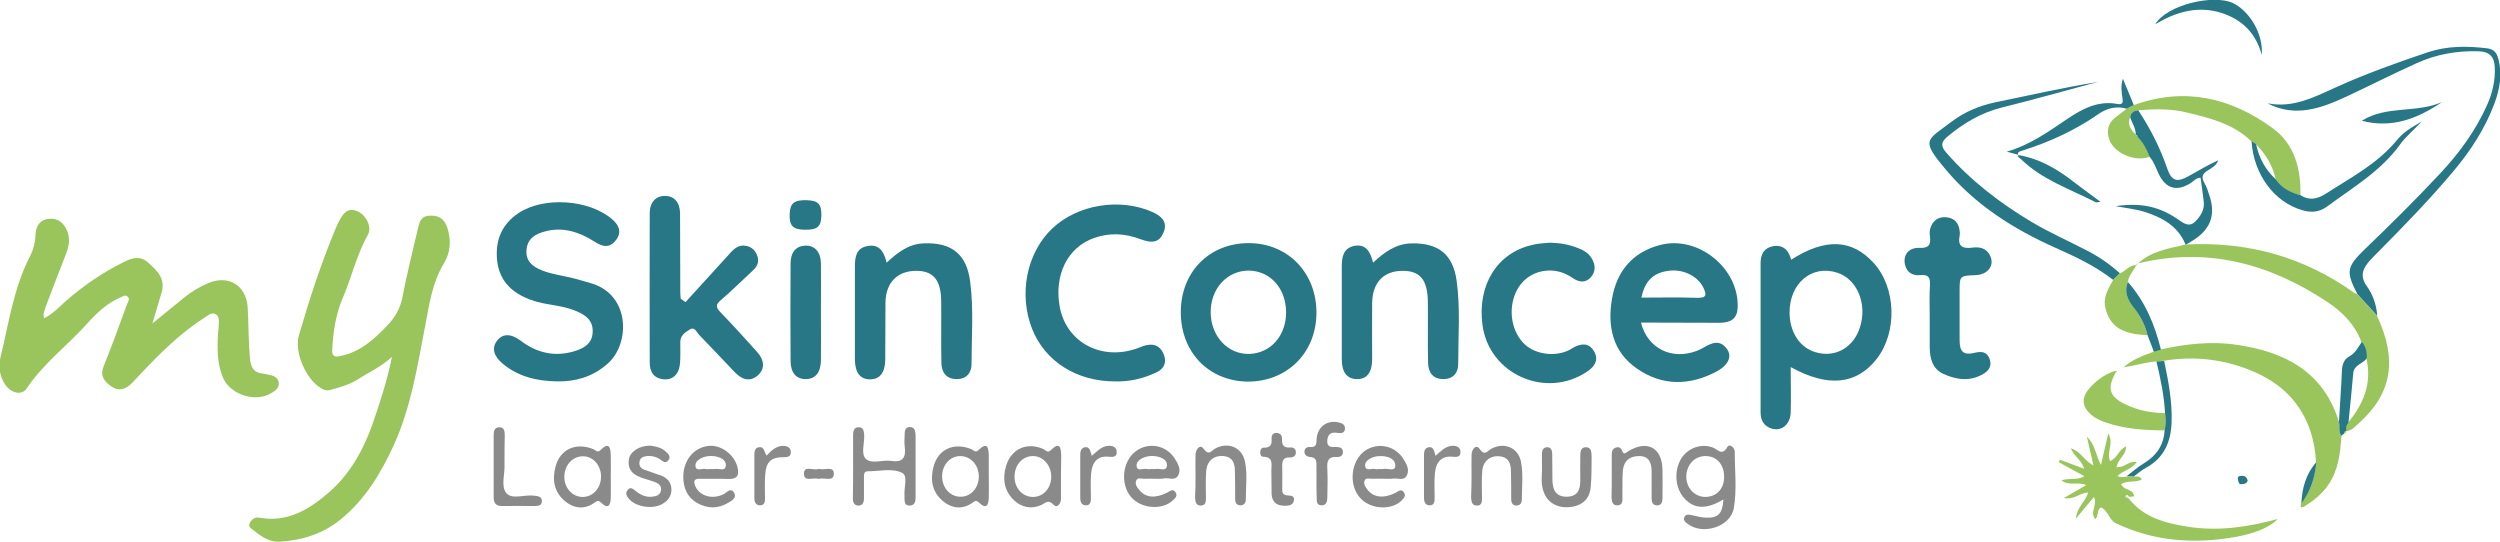 <svg width="240" height="52" viewBox="0 0 240 52" fill="none" xmlns="http://www.w3.org/2000/svg">
<g clip-path="url(#clip0_269_1002)">
<path d="M4.237 30.554C5.063 30.14 5.672 29.486 6.324 28.898C8.02 27.416 9.868 26.152 11.89 25.149C12.673 24.757 13.434 24.517 14.195 25.193C15.086 25.977 15.934 26.762 15.499 28.135C15.216 29.029 14.977 29.922 14.63 31.055C15.782 30.118 16.738 29.334 17.673 28.571C18.391 28.004 19.152 27.525 20 27.176C21.956 26.348 23.674 27.416 23.782 29.573C23.869 31.208 23.848 32.821 24 34.455C24.087 35.349 24.413 35.785 25.283 35.872C25.457 35.894 25.631 35.937 25.804 35.981C26.261 36.046 26.674 36.221 26.761 36.722C26.826 37.245 26.435 37.506 26.065 37.724C24.543 38.683 22.087 37.899 21.391 36.221C20.826 34.847 20.848 33.387 20.934 31.949C20.956 31.687 21 31.448 21 31.186C21.021 30.816 21.065 30.402 20.739 30.184C20.369 29.944 20.043 30.227 19.739 30.423C17.369 31.927 15.39 33.889 13.477 35.915C13.173 36.221 12.89 36.569 12.586 36.852C11.999 37.397 11.39 37.593 10.651 37.071C9.955 36.569 9.586 36.046 9.955 35.153C10.738 33.213 11.455 31.23 12.173 29.268C12.26 29.007 12.521 28.702 12.238 28.462C11.977 28.244 11.694 28.527 11.434 28.614C10.259 29.137 9.303 30.031 8.477 30.946C6.564 33.104 4.194 34.847 2.563 37.288C2.107 37.986 1.063 37.768 0.498 36.918C-0.024 36.133 -0.176 35.24 0.041 34.324C0.846 31.034 1.302 27.655 2.889 24.583C3.215 23.951 3.389 23.231 3.411 22.49C3.455 21.662 3.868 21.074 4.694 21.008C5.542 20.921 6.129 21.379 6.455 22.185C6.737 22.904 6.629 23.602 6.368 24.299C5.694 26.043 4.998 27.808 4.346 29.552C4.302 29.835 4.085 30.14 4.237 30.554Z" fill="#99C55C"/>
<path d="M37.63 34.26C36.522 35.262 35.391 35.742 34.391 36.395C33.543 36.94 32.608 37.18 31.674 37.441C31.282 37.55 30.956 37.376 30.652 37.158C29.304 36.243 28.238 33.736 28.695 32.189C29.738 28.615 30.891 25.063 32.347 21.641C32.413 21.51 32.478 21.38 32.543 21.249C32.913 20.551 33.326 19.876 34.282 20.268C35.109 20.595 35.739 21.772 35.326 22.513C34.239 24.452 33.761 26.61 32.891 28.637C32.217 30.206 31.978 31.906 31.891 33.606C31.847 34.281 32.239 34.281 32.717 34.172C34.587 33.78 35.913 32.581 37.174 31.252C37.913 30.489 38.413 29.639 38.631 28.55C39.044 26.348 39.609 24.169 40.109 21.99C40.261 21.358 40.37 20.726 41.283 20.704C42.218 20.66 42.696 21.096 42.957 21.902C43.327 23.079 43.24 24.256 42.631 25.259C41.5 27.111 41.218 29.182 40.827 31.23C40.066 35.175 39.457 39.141 37.761 42.825C36.522 45.505 35.022 47.99 32.674 49.886C30.978 51.259 28.999 51.869 26.869 52C25.738 52.065 24.912 51.368 24.086 50.714C23.89 50.561 23.89 50.343 24.021 50.126C24.216 49.82 24.521 49.624 24.847 49.69C27.63 50.213 29.76 48.861 31.674 47.183C33.587 45.483 34.848 43.26 35.717 40.841C36.435 38.771 37.13 36.7 37.63 34.26Z" fill="#99C55C"/>
<path d="M171.907 35.24C171.907 36.787 171.951 38.182 171.907 39.599C171.864 40.754 171.038 41.429 170.081 41.146C169.32 40.906 169.016 40.34 169.016 39.577C169.016 34.804 169.016 30.031 169.016 25.258C169.016 24.452 169.32 23.82 170.168 23.645C171.146 23.449 171.712 23.994 171.951 24.931C175.234 22.839 177.777 22.948 179.864 25.236C182.039 27.612 182.169 31.884 180.147 34.477C178.212 36.918 175.494 37.223 171.907 35.24ZM171.798 29.988C171.798 31.862 172.755 33.344 174.255 33.801C176.147 34.39 177.951 33.387 178.56 31.404C179.277 29.159 178.277 26.784 176.364 26.174C173.929 25.389 171.798 27.198 171.798 29.988Z" fill="#287786"/>
<path d="M53.527 36.613C51.57 36.591 49.809 36.177 48.309 34.957C47.396 34.216 47.178 33.431 47.7 32.734C48.222 32.014 49.026 31.993 49.961 32.69C51.505 33.867 53.201 34.281 55.07 33.736C55.983 33.475 56.875 33.017 56.897 31.862C56.94 30.729 56.179 30.206 55.244 29.835C54.396 29.486 53.505 29.356 52.614 29.203C51.831 29.072 51.07 28.876 50.331 28.527C48.722 27.765 47.809 26.544 47.7 24.735C47.591 22.927 48.244 21.488 49.766 20.464C52.179 18.851 56.527 19.134 58.745 21.03C59.397 21.575 59.723 22.251 59.158 23.014C58.571 23.82 57.897 23.733 57.092 23.21C55.657 22.294 54.092 21.75 52.353 22.207C51.418 22.447 50.657 22.861 50.548 23.951C50.439 25.041 51.092 25.585 52.026 25.956C53.005 26.348 54.048 26.457 55.07 26.719C55.657 26.871 56.244 27.046 56.831 27.22C60.593 28.375 60.506 33.213 58.179 35.044C56.81 36.199 55.222 36.635 53.527 36.613Z" fill="#287786"/>
<path d="M65.808 29.006C67.243 27.437 68.678 25.846 70.113 24.277C70.504 23.841 70.961 23.471 71.613 23.601C72.156 23.689 72.526 24.059 72.7 24.56C72.896 25.083 72.722 25.563 72.309 25.933C71.287 26.892 70.265 27.895 69.2 28.81C68.678 29.246 68.721 29.529 69.178 29.987C70.352 31.207 71.504 32.471 72.635 33.735C73.417 34.585 73.439 35.413 72.765 36.024C72.07 36.634 71.308 36.547 70.504 35.697C69.374 34.52 68.265 33.321 67.134 32.166C66.895 31.927 66.699 31.338 66.243 31.621C65.808 31.883 65.286 32.188 65.308 32.864C65.308 33.517 65.33 34.171 65.286 34.825C65.221 35.871 64.634 36.481 63.764 36.416C62.786 36.351 62.373 35.719 62.373 34.803C62.373 30.03 62.351 25.258 62.373 20.463C62.373 19.417 62.96 18.807 63.83 18.807C64.699 18.807 65.264 19.395 65.286 20.463C65.308 22.991 65.286 25.519 65.308 28.069C65.308 28.265 65.33 28.483 65.352 28.679C65.504 28.788 65.656 28.897 65.808 29.006Z" fill="#287786"/>
<path d="M157.535 30.968C158.165 33.474 160.513 34.607 162.926 33.67C163.122 33.583 163.318 33.496 163.513 33.387C164.318 32.907 165.122 32.559 165.796 33.517C166.296 34.215 165.927 35.065 164.774 35.675C162.209 37.026 159.6 37.07 157.187 35.413C154.817 33.801 154.295 31.338 154.752 28.679C155.208 26.042 156.708 24.212 159.383 23.514C163.013 22.577 166.948 25.737 166.818 29.507C166.775 30.51 166.275 30.968 165.101 30.989C162.622 30.989 160.122 30.968 157.535 30.968ZM157.578 28.57C159.383 28.57 161.187 28.527 162.97 28.592C163.905 28.614 163.796 28.221 163.535 27.633C162.992 26.5 161.578 25.802 160.165 25.998C158.709 26.195 157.904 26.979 157.578 28.57Z" fill="#287786"/>
<path d="M107.028 36.613C103.354 36.613 100.332 34.696 99.093 31.601C97.767 28.266 98.549 24.278 101.006 21.946C103.419 19.636 107.507 18.96 110.637 20.355C111.724 20.835 112.072 21.488 111.681 22.36C111.311 23.232 110.659 23.406 109.507 22.97C108.028 22.404 106.55 22.317 105.05 22.84C102.484 23.733 101.158 26.414 101.745 29.509C102.397 32.887 105.767 34.674 109.202 33.431C109.507 33.322 109.811 33.17 110.116 33.126C110.963 32.952 111.507 33.366 111.768 34.151C112.007 34.892 111.681 35.437 111.029 35.742C109.746 36.352 108.42 36.657 107.028 36.613Z" fill="#287786"/>
<path d="M113.356 29.922C113.377 26.086 116.117 23.318 119.921 23.34C123.661 23.362 126.4 26.217 126.379 30.052C126.357 33.866 123.574 36.634 119.791 36.634C116.03 36.591 113.334 33.801 113.356 29.922ZM123.465 29.944C123.443 27.655 121.922 25.999 119.878 25.977C117.791 25.977 116.204 27.721 116.225 30.009C116.247 32.275 117.878 34.041 119.943 33.975C121.987 33.91 123.487 32.21 123.465 29.944Z" fill="#287786"/>
<path d="M131.813 25.215C132.943 24.169 134.052 23.384 135.531 23.363C138.074 23.319 139.487 24.409 139.835 26.937C140.205 29.596 139.987 32.276 139.987 34.957C139.987 35.807 139.487 36.395 138.553 36.395C137.574 36.395 137.118 35.763 137.096 34.848C137.052 32.886 137.096 30.947 137.074 28.985C137.052 26.871 136.335 26 134.661 26C132.813 26 131.748 27.133 131.726 29.116C131.704 30.925 131.726 32.734 131.726 34.543C131.704 35.785 131.204 36.417 130.247 36.395C129.313 36.373 128.812 35.742 128.812 34.499C128.812 31.535 128.812 28.571 128.812 25.607C128.812 24.67 128.943 23.82 130.03 23.602C131.095 23.406 131.552 24.125 131.813 25.215Z" fill="#287786"/>
<path d="M85.114 25.215C86.223 24.191 87.266 23.406 88.701 23.363C91.354 23.253 92.81 24.409 93.136 27.046C93.484 29.683 93.267 32.32 93.267 34.957C93.267 35.807 92.767 36.395 91.854 36.395C90.876 36.395 90.397 35.785 90.375 34.87C90.332 32.886 90.375 30.903 90.354 28.898C90.332 26.871 89.593 26 87.962 26C86.158 26 85.049 27.111 85.005 29.007C84.984 30.86 85.005 32.69 84.984 34.543C84.962 35.785 84.462 36.417 83.527 36.417C82.57 36.417 82.092 35.785 82.07 34.521C82.07 31.557 82.07 28.593 82.07 25.629C82.07 24.692 82.179 23.82 83.266 23.624C84.375 23.406 84.853 24.104 85.114 25.215Z" fill="#287786"/>
<path d="M148.791 23.297C149.748 23.319 150.661 23.471 151.553 23.842C152.053 24.038 152.531 24.321 152.813 24.822C153.183 25.433 153.205 26.087 152.705 26.631C152.205 27.176 151.596 27.111 151.031 26.718C150.487 26.348 149.9 26.087 149.248 25.999C147.639 25.803 146.182 26.61 145.53 28.048C144.748 29.748 145.117 31.884 146.378 33.06C147.465 34.063 149.378 34.281 150.726 33.562C150.813 33.518 150.9 33.431 151.009 33.387C151.748 32.973 152.509 32.864 153.009 33.693C153.487 34.477 153.161 35.131 152.422 35.632C148.444 38.378 142.921 35.937 142.313 31.164C141.812 27.351 143.747 24.256 147.096 23.515C147.617 23.362 148.204 23.362 148.791 23.297Z" fill="#287786"/>
<path d="M185.252 30.336C185.252 29.355 185.208 28.374 185.274 27.394C185.317 26.653 185.143 26.326 184.339 26.413C183.621 26.478 183.056 26.173 182.882 25.41C182.665 24.495 183.23 23.754 184.252 23.798C185.165 23.841 185.382 23.492 185.274 22.686C185.23 22.403 185.23 22.098 185.339 21.836C185.578 21.139 186.122 20.79 186.839 20.855C187.513 20.921 187.97 21.291 188.1 21.989C188.143 22.207 188.165 22.425 188.122 22.642C187.926 23.667 188.426 23.885 189.318 23.776C189.991 23.689 190.644 23.776 191.013 24.473C191.535 25.432 190.883 26.369 189.644 26.413C188.122 26.478 188.122 26.478 188.122 27.982C188.122 29.529 188.122 31.099 188.122 32.646C188.122 33.801 188.513 34.128 189.578 33.866C190.231 33.714 190.731 33.757 190.992 34.433C191.252 35.109 190.948 35.566 190.405 35.893C189.122 36.656 187.817 36.46 186.556 35.893C185.491 35.392 185.274 34.389 185.252 33.343C185.252 32.363 185.252 31.338 185.252 30.336Z" fill="#287786"/>
<path d="M209.84 23.471C215.754 23.166 221.145 24.648 225.972 28.091C226.059 28.156 226.168 28.178 226.276 28.222C226.907 28.919 227.559 29.616 228.19 30.314C230.19 34.585 229.625 37.811 226.385 40.688C226.037 40.993 225.733 41.385 225.211 41.385C225.146 41.08 225.211 40.819 225.407 40.579C226.907 38.77 227.733 36.787 227.168 34.389C227.19 33.801 227.103 33.256 226.689 32.82C226.081 31.164 224.863 29.943 223.45 29.006C217.884 25.301 211.862 23.667 205.188 25.301L205.209 25.323C206.492 24.124 208.144 23.863 209.753 23.492C209.818 23.492 209.84 23.471 209.84 23.471Z" fill="#99C55C"/>
<path d="M207.016 34.695C205.95 34.782 204.929 35.109 203.863 35.262C204.689 34.499 205.733 34.15 206.777 33.758C206.994 33.692 207.233 33.605 207.451 33.54C209.864 33.017 212.277 32.733 214.734 33.104C219.365 33.78 223.039 35.676 224.539 40.492C224.648 40.928 224.452 41.429 224.778 41.822C224.67 43.5 224.496 45.134 223.495 46.572C222.908 47.422 222.126 48.054 221.256 48.599C220.887 48.817 220.8 48.687 220.908 48.316C221.778 47.139 222.256 45.81 222.343 44.35C222.104 40.427 220.278 37.484 216.691 35.828C213.842 34.521 210.842 34.128 207.733 34.63C207.494 34.673 207.255 34.673 207.016 34.695Z" fill="#99C55C"/>
<path d="M204.845 45.722C205.084 45.809 205.432 45.613 205.606 46.027C204.997 46.376 204.236 46.071 203.627 46.485C203.823 46.986 204.432 46.921 204.736 47.291C204.823 47.4 204.845 47.509 204.91 47.64C204.736 47.662 204.562 47.684 204.388 47.706C204.323 47.575 204.193 47.444 204.084 47.575C203.975 47.727 204.193 47.771 204.323 47.814C205.758 49.667 207.823 50.212 209.997 50.56C212.889 51.018 215.737 50.626 218.672 49.819C217.955 50.582 216.52 51.214 214.52 51.563C210.606 52.239 206.78 51.977 203.127 50.233C202.475 49.928 202.388 49.013 201.692 48.708C201.257 48.948 201.497 49.514 201.149 49.841C200.562 49.166 201.41 48.468 201.018 47.706C200.497 48.337 199.975 48.948 199.279 49.798C199.409 48.599 200.236 48.141 200.453 47.291C199.714 47.27 199.149 48.011 198.127 47.814C198.953 47.335 199.562 46.986 200.279 46.572C199.475 46.202 198.627 46.703 197.909 46.114C198.649 45.853 199.388 46.136 200.105 45.722C199.236 45.243 198.431 44.807 197.648 44.371C197.692 44.284 197.714 44.218 197.757 44.131C198.496 44.415 199.236 44.676 200.083 45.003C199.823 44.153 199.127 43.826 198.801 43.042C199.779 43.347 200.105 44.262 200.975 44.676C200.736 43.695 200.54 42.802 200.344 41.93C201.127 42.649 201.171 43.652 201.692 44.633C201.931 43.565 202.149 42.649 202.388 41.625C202.975 42.519 202.192 43.39 202.562 44.262C203.279 44.001 203.388 43.129 204.106 42.867C204.127 43.608 203.432 44.001 203.258 44.611C203.236 44.698 203.192 44.785 203.171 44.872C203.258 44.85 203.345 44.829 203.432 44.829C203.997 44.829 204.41 44.218 205.127 44.349C204.649 45.068 203.801 45.156 203.279 45.7C203.584 45.875 203.866 45.766 204.149 45.766C204.366 45.722 204.606 45.722 204.845 45.722Z" fill="#99C55C"/>
<path d="M228.213 30.314C227.583 29.617 226.931 28.92 226.3 28.222C225.213 26.086 225.235 25.651 227.039 23.907C229.496 21.553 231.909 19.156 234.236 16.672C236.084 14.71 237.649 12.553 238.758 10.09C239.28 8.913 239.562 7.714 239.497 6.407C239.432 5.361 238.91 4.946 237.932 4.925C235.888 4.859 233.888 5.208 232.018 6.058C229.735 7.082 227.518 8.216 225.278 9.262C222.843 10.395 220.387 11.288 217.756 9.959C217.734 9.981 217.778 9.915 217.799 9.937C220.104 10.351 222.039 9.392 224.083 8.455C226.996 7.126 230.04 6.036 233.083 5.012C234.91 4.402 236.845 4.402 238.78 4.641C239.41 4.729 239.693 5.055 239.845 5.666C240.236 7.148 239.975 8.542 239.475 9.915C238.562 12.356 237.171 14.492 235.497 16.475C233.214 19.2 230.735 21.728 228.235 24.256C227.996 24.495 227.779 24.713 227.561 24.953C226.865 25.716 226.474 26.457 227.235 27.503C227.8 28.288 228.148 29.29 228.213 30.314Z" fill="#287786"/>
<path d="M206.405 15.038C205.013 15.604 202.904 14.711 202.47 13.338C202.23 12.553 202.361 11.834 203.057 11.289C203.426 11.006 203.796 10.723 204.165 10.439C204.383 10.33 204.622 10.221 204.839 10.091C209.709 8.325 214.166 9.371 218.188 12.314C220.275 13.839 220.906 16.215 220.841 18.765C219.906 18.481 219.036 18.089 218.471 17.239C218.188 15.909 217.514 14.798 216.58 13.861C216.427 13.774 216.275 13.665 216.145 13.578C214.384 11.856 212.079 11.311 209.796 10.766C208.296 10.418 206.774 10.461 205.274 10.592C204.839 10.614 204.557 10.788 204.491 11.246C204.209 11.965 204.557 12.466 205.057 12.946L205.035 12.924C205.1 12.989 205.187 13.055 205.252 13.12C205.796 13.665 206.122 14.34 206.405 15.038Z" fill="#99C55C"/>
<path d="M202.861 26.871C201.165 25.542 199.252 24.648 197.296 23.777C193.295 21.99 189.643 19.679 186.795 16.28C184.338 13.359 184.947 13.512 187.382 11.659C188.599 10.744 189.991 10.155 191.512 9.829C194.795 9.153 198.056 8.412 201.383 7.867C198.296 8.695 195.23 9.567 192.143 10.33C190.164 10.831 188.49 11.834 186.947 13.12C186.338 13.643 186.295 14.013 186.816 14.623C189.186 17.348 192.034 19.527 195.121 21.358C196.817 22.36 198.643 23.166 200.405 24.082C201.535 24.67 202.579 25.389 203.513 26.239C203.296 26.457 203.079 26.653 202.861 26.871Z" fill="#287786"/>
<path d="M78.808 29.966C78.808 31.513 78.83 33.082 78.808 34.63C78.787 35.785 78.243 36.395 77.352 36.395C76.439 36.395 75.895 35.785 75.895 34.63C75.874 31.513 75.874 28.397 75.895 25.302C75.895 24.212 76.417 23.624 77.287 23.58C78.2 23.537 78.787 24.169 78.808 25.28C78.83 26.849 78.808 28.397 78.808 29.966Z" fill="#287786"/>
<path d="M204.493 11.246C204.558 10.788 204.863 10.614 205.276 10.592C206.428 12.335 207.385 14.21 208.059 16.193C208.472 17.37 208.972 17.544 210.102 16.912C211.037 16.389 211.95 15.844 212.95 15.386C212.776 15.888 212.363 16.106 211.972 16.345C211.428 16.672 211.298 16.999 211.624 17.566C211.841 17.936 211.972 18.35 212.102 18.765C212.711 20.552 212.255 21.925 210.689 22.971C210.428 23.145 210.146 23.319 209.863 23.472L209.82 23.494C209.102 21.707 207.58 20.878 205.863 20.334C205.015 20.072 204.123 19.985 203.102 19.789C205.493 19.44 207.341 19.789 209.298 21.205C210.211 21.859 210.602 21.511 211.102 20.857C211.45 20.399 211.624 19.898 211.559 19.353C211.472 18.59 211.363 17.849 211.254 17.065C210.841 17.065 210.602 17.37 210.32 17.566C208.972 18.416 207.928 18.133 207.232 16.694C206.971 16.149 206.798 15.561 206.384 15.081C206.102 14.384 205.776 13.708 205.232 13.164C205.21 13.055 205.167 12.924 205.015 12.945L205.037 12.967C205.058 12.313 204.667 11.812 204.493 11.246Z" fill="#287786"/>
<path d="M165.448 47.945C163.861 48.904 162.687 48.882 161.752 47.901C160.795 46.921 160.665 45.177 161.426 43.978C162.078 42.976 163.361 42.54 164.47 42.976C164.926 43.172 165.339 43.804 165.839 42.889C166.013 42.584 166.535 42.932 166.535 43.368C166.535 45.177 166.753 46.986 166.448 48.773C166.144 50.582 163.426 51.432 161.97 50.255C161.774 50.103 161.556 49.928 161.709 49.623C161.839 49.383 162.056 49.383 162.274 49.427C162.774 49.514 163.252 49.688 163.752 49.688C164.948 49.754 165.361 49.318 165.448 47.945ZM165.513 45.744C165.513 44.567 164.774 43.761 163.687 43.782C162.665 43.804 161.926 44.611 161.883 45.7C161.861 46.812 162.643 47.683 163.687 47.705C164.796 47.705 165.535 46.921 165.513 45.744Z" fill="#8A8A8A"/>
<path d="M81.897 44.721C81.897 43.74 81.897 42.759 81.897 41.8C81.897 41.408 81.962 41.016 82.418 41.016C82.897 40.994 82.94 41.408 82.962 41.779C83.005 42.563 82.614 43.588 83.136 44.067C83.701 44.568 84.723 44.132 85.528 44.241C86.701 44.438 86.984 43.893 86.854 42.868C86.788 42.432 86.854 41.997 86.854 41.561C86.854 41.234 87.006 40.994 87.354 40.994C87.702 40.994 87.854 41.256 87.876 41.561C87.876 41.626 87.897 41.713 87.897 41.779C87.897 43.762 87.897 45.745 87.897 47.728C87.897 48.121 87.832 48.513 87.354 48.535C86.832 48.557 86.832 48.142 86.832 47.772C86.832 47.707 86.832 47.62 86.832 47.554C86.767 46.813 87.18 45.68 86.615 45.397C85.658 44.917 84.419 45.244 83.31 45.244C82.897 45.244 82.94 45.614 82.94 45.898C82.94 46.552 82.94 47.205 82.94 47.859C82.94 48.23 82.81 48.535 82.418 48.535C82.005 48.535 81.875 48.23 81.875 47.859C81.897 46.813 81.897 45.767 81.897 44.721Z" fill="#8A8A8A"/>
<path d="M203.103 35.762C202.255 37.309 202.494 38.094 204.081 38.835C205.255 39.401 206.516 39.641 207.842 39.663C207.929 40.23 207.907 40.775 207.799 41.319C205.885 41.298 203.972 41.189 202.146 40.557C201.624 40.382 201.146 40.164 200.733 39.794C199.907 39.075 199.798 38.268 200.472 37.418C201.124 36.59 201.994 35.98 202.994 35.609C203.016 35.697 203.059 35.74 203.103 35.762Z" fill="#99C55C"/>
<path d="M216.148 13.554C216.301 13.641 216.453 13.75 216.583 13.838C216.866 15.167 217.475 16.3 218.475 17.216C219.04 18.066 219.91 18.48 220.845 18.741C221.714 19.286 222.475 19.112 223.323 18.567C225.715 17.02 228.258 15.712 230.128 13.424C230.671 12.748 231.454 12.247 232.498 11.658C231.672 12.53 230.954 13.118 230.432 13.838C228.584 16.409 225.932 17.957 223.453 19.787C222.671 20.376 221.91 20.441 221.018 20.18C218.301 19.395 216.344 16.714 216.148 13.554Z" fill="#287786"/>
<path d="M94.923 45.701C94.923 46.399 94.945 47.074 94.923 47.772C94.901 48.469 94.705 48.949 93.988 48.251C93.77 48.055 93.683 48.033 93.466 48.186C92.444 48.949 91.422 48.861 90.487 48.077C89.466 47.205 89.292 46.028 89.618 44.808C90.053 43.108 91.596 42.432 93.27 43.13C93.466 43.217 93.64 43.5 93.923 43.217C94.792 42.367 94.901 42.977 94.923 43.74C94.923 44.394 94.923 45.047 94.923 45.701ZM93.966 45.701C93.944 44.611 93.162 43.783 92.183 43.783C91.205 43.783 90.444 44.633 90.444 45.723C90.444 46.856 91.249 47.728 92.27 47.684C93.249 47.663 93.988 46.791 93.966 45.701Z" fill="#8A8A8A"/>
<path d="M101.853 45.701C101.853 46.42 101.853 47.139 101.853 47.88C101.853 48.36 101.483 48.818 101.157 48.469C100.614 47.88 100.353 48.316 99.94 48.491C98.983 48.905 98.07 48.709 97.331 48.011C96.374 47.096 96.222 45.919 96.592 44.699C97.092 43.086 98.57 42.432 100.114 43.086C100.353 43.173 100.548 43.544 100.875 43.217C101.766 42.345 101.853 42.999 101.875 43.761C101.875 44.393 101.853 45.047 101.853 45.701ZM99.201 43.783C98.2 43.761 97.439 44.568 97.396 45.679C97.353 46.813 98.135 47.706 99.179 47.706C100.157 47.706 100.918 46.856 100.918 45.767C100.918 44.677 100.157 43.805 99.201 43.783Z" fill="#8A8A8A"/>
<path d="M58.634 45.701C58.634 46.399 58.655 47.074 58.634 47.772C58.612 48.469 58.416 48.949 57.699 48.251C57.481 48.055 57.394 48.033 57.177 48.186C56.155 48.949 55.133 48.861 54.199 48.077C53.177 47.205 53.003 46.028 53.329 44.808C53.764 43.108 55.307 42.432 56.981 43.13C57.177 43.217 57.351 43.5 57.634 43.217C58.503 42.367 58.612 42.977 58.634 43.74C58.655 44.394 58.634 45.047 58.634 45.701ZM55.894 47.706C56.873 47.728 57.655 46.922 57.699 45.832C57.742 44.764 57.003 43.849 56.047 43.805C55.003 43.761 54.199 44.611 54.177 45.745C54.155 46.813 54.916 47.684 55.894 47.706Z" fill="#8A8A8A"/>
<path d="M65.594 45.744C65.615 44.153 66.616 42.954 68.05 42.802C69.225 42.693 70.486 43.63 70.79 44.828C70.986 45.591 70.812 46.005 69.92 45.983C69.029 45.94 68.116 45.983 67.203 45.962C66.572 45.94 66.572 46.245 66.768 46.703C67.181 47.64 68.42 47.967 69.464 47.444C69.768 47.291 70.138 46.768 70.464 47.291C70.768 47.792 70.246 48.076 69.898 48.272C68.92 48.86 67.898 48.839 66.898 48.272C65.963 47.727 65.594 46.812 65.594 45.744ZM68.181 45.025C68.333 45.025 68.464 45.046 68.616 45.025C68.985 44.937 69.616 45.308 69.681 44.698C69.725 44.153 69.159 43.891 68.638 43.804C68.333 43.761 67.985 43.761 67.681 43.848C67.224 43.978 66.703 44.262 66.768 44.763C66.833 45.286 67.42 44.937 67.768 45.025C67.898 45.068 68.05 45.025 68.181 45.025Z" fill="#8A8A8A"/>
<path d="M110.964 45.962C110.594 45.962 110.247 45.94 109.877 45.962C109.594 45.983 109.159 45.766 109.051 46.201C108.964 46.528 109.181 46.833 109.399 47.073C110.007 47.792 110.921 47.858 112.051 47.291C112.29 47.16 112.551 46.899 112.812 47.204C113.095 47.553 112.855 47.814 112.595 48.032C111.573 49.013 109.529 48.838 108.572 47.705C107.529 46.463 107.746 44.283 109.029 43.325C110.247 42.409 111.964 42.714 112.79 44.044C113.095 44.523 113.421 45.09 113.095 45.657C112.812 46.158 112.247 45.874 111.79 45.918C111.551 45.983 111.247 45.962 110.964 45.962ZM110.529 45.025C110.681 45.025 110.812 45.046 110.964 45.025C111.334 44.937 111.964 45.308 112.029 44.698C112.073 44.153 111.508 43.891 110.986 43.804C110.681 43.76 110.333 43.76 110.029 43.848C109.573 43.978 109.051 44.262 109.116 44.763C109.181 45.286 109.768 44.937 110.116 45.025C110.247 45.068 110.399 45.025 110.529 45.025Z" fill="#8A8A8A"/>
<path d="M132.92 45.962C132.529 45.962 132.116 45.94 131.725 45.962C131.464 45.984 131.094 45.809 130.985 46.18C130.898 46.485 131.072 46.747 131.246 46.965C131.812 47.771 132.833 47.88 133.964 47.313C134.247 47.161 134.529 46.877 134.79 47.291C134.986 47.596 134.768 47.836 134.551 48.054C133.551 49.035 131.507 48.904 130.529 47.749C129.442 46.485 129.703 44.218 131.029 43.281C132.268 42.41 133.986 42.78 134.768 44.131C135.051 44.589 135.334 45.112 135.051 45.657C134.768 46.18 134.203 45.897 133.768 45.94C133.507 45.984 133.203 45.962 132.92 45.962ZM132.442 45.025C132.551 45.025 132.659 45.047 132.768 45.025C133.181 44.916 133.92 45.308 133.942 44.742C133.986 44.066 133.29 43.804 132.638 43.783C132.399 43.783 132.138 43.783 131.899 43.87C131.485 44.001 131.007 44.284 131.051 44.72C131.116 45.286 131.681 44.938 132.007 45.025C132.138 45.068 132.29 45.025 132.442 45.025Z" fill="#8A8A8A"/>
<path d="M141.27 45.678C141.27 45.003 141.248 44.305 141.27 43.63C141.292 43.129 141.705 42.605 142.031 43.085C142.553 43.826 142.792 43.281 143.162 43.085C144.379 42.409 145.727 42.954 146.01 44.305C146.249 45.504 146.097 46.746 146.097 47.967C146.097 48.294 145.923 48.533 145.575 48.533C145.227 48.533 145.075 48.272 145.075 47.945C145.075 47.073 145.075 46.201 145.053 45.351C145.053 44.567 144.901 43.891 143.944 43.804C143.031 43.717 142.357 44.283 142.292 45.264C142.227 46.092 142.27 46.921 142.27 47.749C142.27 48.119 142.292 48.555 141.77 48.533C141.292 48.533 141.248 48.119 141.227 47.749C141.248 47.051 141.27 46.376 141.27 45.678Z" fill="#8A8A8A"/>
<path d="M114.77 45.679C114.77 45.003 114.748 44.306 114.77 43.63C114.792 43.129 115.205 42.606 115.531 43.063C116.053 43.804 116.292 43.26 116.662 43.063C117.879 42.388 119.227 42.933 119.51 44.284C119.77 45.483 119.597 46.725 119.597 47.945C119.597 48.272 119.423 48.512 119.075 48.512C118.727 48.512 118.575 48.25 118.575 47.923C118.575 47.052 118.575 46.18 118.553 45.33C118.553 44.545 118.401 43.87 117.444 43.783C116.531 43.695 115.857 44.262 115.792 45.243C115.727 46.071 115.77 46.899 115.77 47.727C115.77 48.076 115.792 48.534 115.27 48.534C114.792 48.534 114.748 48.12 114.727 47.749C114.77 47.052 114.77 46.376 114.77 45.679Z" fill="#8A8A8A"/>
<path d="M154.729 45.744C154.729 45.025 154.729 44.305 154.729 43.586C154.729 43.325 154.816 43.085 155.098 42.976C155.381 42.867 155.62 42.976 155.707 43.237C155.881 43.761 156.098 43.434 156.338 43.303C158.142 42.213 159.555 42.976 159.599 45.09C159.621 45.984 159.599 46.899 159.599 47.792C159.599 48.185 159.512 48.555 159.012 48.512C158.599 48.468 158.555 48.119 158.555 47.771C158.555 46.943 158.555 46.114 158.555 45.286C158.555 44.502 158.36 43.804 157.403 43.782C156.468 43.761 155.881 44.24 155.794 45.177C155.729 46.005 155.772 46.834 155.751 47.662C155.751 48.01 155.816 48.468 155.316 48.512C154.751 48.555 154.729 48.098 154.707 47.684C154.729 47.051 154.729 46.398 154.729 45.744Z" fill="#8A8A8A"/>
<path d="M148.033 45.091C148.033 44.546 148.012 44.001 148.033 43.456C148.055 43.194 148.186 42.955 148.49 42.933C148.859 42.911 148.99 43.173 149.012 43.5C149.033 44.371 149.012 45.243 149.033 46.093C149.055 46.965 149.316 47.684 150.381 47.684C151.447 47.684 151.708 47.03 151.708 46.115C151.708 45.352 151.686 44.589 151.708 43.827C151.708 43.434 151.708 42.933 152.251 42.933C152.816 42.933 152.773 43.478 152.795 43.848C152.795 44.829 152.795 45.81 152.708 46.769C152.599 47.946 151.838 48.599 150.599 48.687C149.425 48.774 148.49 48.185 148.164 47.139C147.925 46.464 148.012 45.766 148.033 45.091Z" fill="#8A8A8A"/>
<path d="M202.862 26.872C203.079 26.654 203.297 26.458 203.514 26.24C204.036 26.044 204.362 25.52 204.949 25.455C204.971 25.477 205.014 25.52 205.036 25.542C204.775 26.044 204.362 26.458 204.275 27.046C203.884 28.005 204.297 28.79 204.84 29.509C205.449 30.315 205.927 31.187 206.166 32.168C203.71 32.102 202.536 31.318 202.123 29.574C201.862 28.528 202.405 27.722 202.862 26.872Z" fill="#99C55C"/>
<path d="M62.414 42.781C62.936 42.847 63.501 42.956 63.936 43.37C64.175 43.588 64.436 43.849 64.153 44.198C63.892 44.525 63.653 44.285 63.414 44.133C63.023 43.849 62.566 43.74 62.088 43.784C61.74 43.827 61.435 43.958 61.392 44.329C61.327 44.699 61.501 44.961 61.849 45.091C62.392 45.288 62.936 45.462 63.479 45.658C64.066 45.898 64.436 46.29 64.457 46.966C64.479 47.663 64.066 48.121 63.501 48.426C62.566 48.905 61.022 48.644 60.392 47.903C60.153 47.641 60.001 47.336 60.261 47.031C60.522 46.704 60.783 46.944 61.001 47.118C61.457 47.489 61.979 47.75 62.588 47.685C63.023 47.641 63.392 47.532 63.457 47.053C63.523 46.617 63.197 46.399 62.849 46.268C62.523 46.138 62.153 46.05 61.827 45.941C60.914 45.658 60.218 45.222 60.37 44.111C60.479 43.37 61.349 42.781 62.414 42.781Z" fill="#8A8A8A"/>
<path d="M126.38 46.202C126.38 45.723 126.38 45.265 126.38 44.786C126.38 44.328 126.424 43.914 125.771 43.87C125.467 43.849 125.206 43.674 125.228 43.325C125.25 43.02 125.489 42.89 125.771 42.911C126.467 42.977 126.358 42.475 126.402 42.062C126.511 40.972 127.402 40.318 128.446 40.536C128.793 40.601 129.119 40.732 129.119 41.124C129.119 41.538 128.793 41.626 128.424 41.56C127.902 41.473 127.511 41.56 127.424 42.214C127.337 42.955 127.815 42.933 128.315 42.911C128.641 42.911 128.902 43.02 128.924 43.369C128.946 43.74 128.641 43.892 128.359 43.87C127.445 43.805 127.38 44.328 127.424 45.025C127.467 45.919 127.445 46.834 127.424 47.728C127.424 48.098 127.358 48.512 126.88 48.512C126.358 48.512 126.402 48.077 126.402 47.706C126.38 47.227 126.38 46.703 126.38 46.202Z" fill="#8A8A8A"/>
<path d="M204.845 10.091C204.628 10.2 204.389 10.309 204.171 10.439C203.193 10.156 202.301 10.374 201.497 10.919C199.214 12.51 196.736 13.643 194.105 14.471C193.909 14.537 193.67 14.558 193.735 14.885L193.757 14.863C193.409 14.776 193.083 14.667 192.648 14.558C194.866 13.926 196.649 12.64 198.453 11.42C199.91 10.439 201.432 9.633 203.28 9.982C203.78 10.069 203.823 9.829 203.758 9.437C203.671 8.827 203.562 8.216 203.802 7.562C204.171 8.434 204.497 9.262 204.845 10.091Z" fill="#287786"/>
<path d="M217.125 5.273C216.494 2.876 214.863 1.634 212.798 1.111C210.733 0.609 208.733 1.22 206.906 2.331C208.015 0.457 212.515 -0.589 214.385 0.304C215.972 1.089 217.298 3.268 217.125 5.273Z" fill="#287786"/>
<path d="M48.434 44.372C48.434 44.437 48.434 44.524 48.434 44.59C48.478 45.527 48.065 46.682 48.608 47.336C49.13 47.968 50.304 47.488 51.174 47.576C51.543 47.619 52 47.619 52.022 48.055C52.043 48.644 51.543 48.556 51.152 48.578C50.173 48.578 49.195 48.556 48.239 48.578C47.651 48.6 47.391 48.338 47.391 47.75C47.391 45.767 47.391 43.783 47.391 41.8C47.391 41.408 47.456 41.016 47.934 41.016C48.413 41.016 48.456 41.408 48.456 41.8C48.434 42.65 48.434 43.5 48.434 44.372Z" fill="#8A8A8A"/>
<path d="M123.356 48.556C122.595 48.556 122.117 48.229 122.073 47.422C122.051 46.66 122.073 45.919 122.051 45.156C122.051 44.589 122.269 43.87 121.269 43.848C121.051 43.848 120.943 43.587 120.986 43.347C121.008 43.151 121.116 42.977 121.312 42.977C121.943 42.998 122.117 42.693 122.073 42.127C122.051 41.8 122.204 41.538 122.573 41.56C122.921 41.582 123.095 41.843 123.073 42.148C123.051 42.737 123.247 43.02 123.878 42.955C124.16 42.933 124.378 43.085 124.399 43.369C124.443 43.739 124.182 43.914 123.878 43.914C123.138 43.87 123.073 44.284 123.095 44.873C123.117 45.526 123.095 46.18 123.095 46.812C123.095 47.139 123.051 47.488 123.53 47.553C123.878 47.597 124.334 47.531 124.204 48.098C124.117 48.49 123.725 48.556 123.356 48.556Z" fill="#8A8A8A"/>
<path d="M224.778 41.843C224.452 41.429 224.648 40.949 224.539 40.514C224.626 38.901 224.756 37.266 224.822 35.654C224.843 35.043 224.974 34.52 225.561 34.193C226.126 33.888 226.387 33.322 226.735 32.82C227.148 33.278 227.235 33.823 227.213 34.389C226.844 34.934 225.974 35 225.909 35.85C225.778 37.441 225.604 39.01 225.452 40.579C225.235 40.819 225.191 41.08 225.257 41.385C225.104 41.385 225.061 41.494 225.039 41.625C224.93 41.69 224.843 41.778 224.778 41.843Z" fill="#287786"/>
<path d="M73.592 43.739C74.049 43.237 74.549 42.78 75.244 42.801C75.636 42.823 75.962 43.041 75.918 43.477C75.897 43.826 75.614 43.891 75.288 43.891C74.049 43.869 73.549 44.305 73.462 45.547C73.396 46.31 73.44 47.073 73.44 47.814C73.44 48.141 73.418 48.511 72.962 48.511C72.548 48.511 72.418 48.185 72.418 47.836C72.418 46.419 72.418 45.025 72.418 43.608C72.418 43.303 72.505 42.998 72.831 42.932C73.396 42.845 73.353 43.412 73.592 43.739Z" fill="#8A8A8A"/>
<path d="M104.812 43.761C105.334 43.303 105.725 42.868 106.356 42.802C106.812 42.759 107.203 42.911 107.203 43.391C107.225 43.87 106.856 43.892 106.443 43.848C105.421 43.739 104.855 44.284 104.747 45.461C104.681 46.224 104.725 46.987 104.725 47.728C104.725 48.098 104.725 48.534 104.225 48.512C103.747 48.49 103.703 48.076 103.703 47.706C103.703 46.398 103.703 45.112 103.703 43.805C103.703 43.434 103.703 43.02 104.16 42.933C104.638 42.868 104.66 43.325 104.812 43.761Z" fill="#8A8A8A"/>
<path d="M137.812 43.761C138.334 43.303 138.725 42.867 139.356 42.802C139.812 42.758 140.203 42.911 140.203 43.391C140.225 43.87 139.856 43.892 139.443 43.848C138.442 43.739 137.855 44.284 137.747 45.461C137.681 46.224 137.725 46.986 137.725 47.727C137.725 48.098 137.725 48.534 137.225 48.512C136.747 48.49 136.703 48.076 136.703 47.706C136.703 46.398 136.703 45.112 136.703 43.804C136.703 43.434 136.703 43.02 137.16 42.933C137.638 42.867 137.681 43.325 137.812 43.761Z" fill="#8A8A8A"/>
<path d="M207.801 41.341C207.91 40.796 207.931 40.23 207.844 39.685C207.757 37.985 207.41 36.328 207.018 34.694C207.257 34.694 207.518 34.672 207.757 34.65C208.171 36.59 208.54 38.551 208.475 40.535C208.41 42.409 207.757 43.978 205.996 44.915C205.583 45.133 205.235 45.46 204.866 45.722C204.627 45.722 204.388 45.722 204.148 45.722C204.714 45.286 205.257 44.806 205.844 44.458C207.018 43.738 207.714 42.736 207.801 41.341Z" fill="#287786"/>
<path d="M77.243 22.054C76.113 22.032 75.765 21.683 75.808 20.528C75.852 19.504 76.243 19.177 77.482 19.221C78.548 19.264 78.874 19.591 78.852 20.703C78.83 21.77 78.461 22.076 77.243 22.054Z" fill="#287786"/>
<path d="M193.754 14.885C195.841 15.233 197.581 16.279 199.211 17.565C199.972 18.154 200.777 18.72 201.646 19.374C201.385 19.396 201.255 19.461 201.19 19.418C198.733 18.154 196.037 17.26 194.015 15.277C193.885 15.146 193.667 15.103 193.754 14.885Z" fill="#287786"/>
<path d="M234.452 9.785C232.126 11.376 229.626 12.357 226.734 11.594C229.104 10.09 231.996 10.897 234.452 9.785Z" fill="#287786"/>
<path d="M206.167 32.188C205.928 31.185 205.471 30.335 204.84 29.529C204.275 28.81 203.884 28.025 204.275 27.066C205.928 28.941 206.862 31.164 207.449 33.561C207.232 33.626 206.993 33.714 206.775 33.779C206.58 33.234 206.362 32.711 206.167 32.188Z" fill="#287786"/>
<path d="M78.593 45.984C78.115 45.788 77.202 46.31 77.18 45.504C77.158 44.632 78.072 45.199 78.55 45.025C78.572 45.003 78.615 45.025 78.659 45.025C79.159 45.156 80.072 44.698 80.05 45.504C80.006 46.31 79.093 45.788 78.593 45.984Z" fill="#8A8A8A"/>
<path d="M222.365 44.371C222.256 45.831 221.799 47.161 220.93 48.338C220.995 46.856 221.365 45.504 222.365 44.371Z" fill="#287786"/>
<path d="M215.779 46.115C215.714 46.442 215.41 46.464 215.192 46.486C214.91 46.529 214.888 46.224 214.844 46.028C214.757 45.701 215.04 45.679 215.236 45.679C215.54 45.658 215.692 45.854 215.779 46.115Z" fill="#287786"/>
<path d="M202.992 35.653C203.079 35.632 203.145 35.61 203.232 35.588C203.188 35.653 203.166 35.719 203.123 35.784C203.058 35.74 203.014 35.697 202.992 35.653Z" fill="#99C55C"/>
<path d="M225.016 41.624C225.037 41.494 225.081 41.385 225.233 41.385C225.255 41.559 225.146 41.603 225.016 41.624Z" fill="#99C55C"/>
<path d="M204.953 25.455C205.062 25.412 205.171 25.368 205.259 25.325L205.237 25.303C205.171 25.39 205.106 25.455 205.04 25.543C205.019 25.521 204.975 25.477 204.953 25.455Z" fill="#99C55C"/>
<path d="M220.584 48.948L220.562 48.883H220.628L220.584 48.948Z" fill="#99C55C"/>
</g>
<defs>
<clipPath id="clip0_269_1002">
<rect width="240" height="52" fill="white"/>
</clipPath>
</defs>
</svg>
